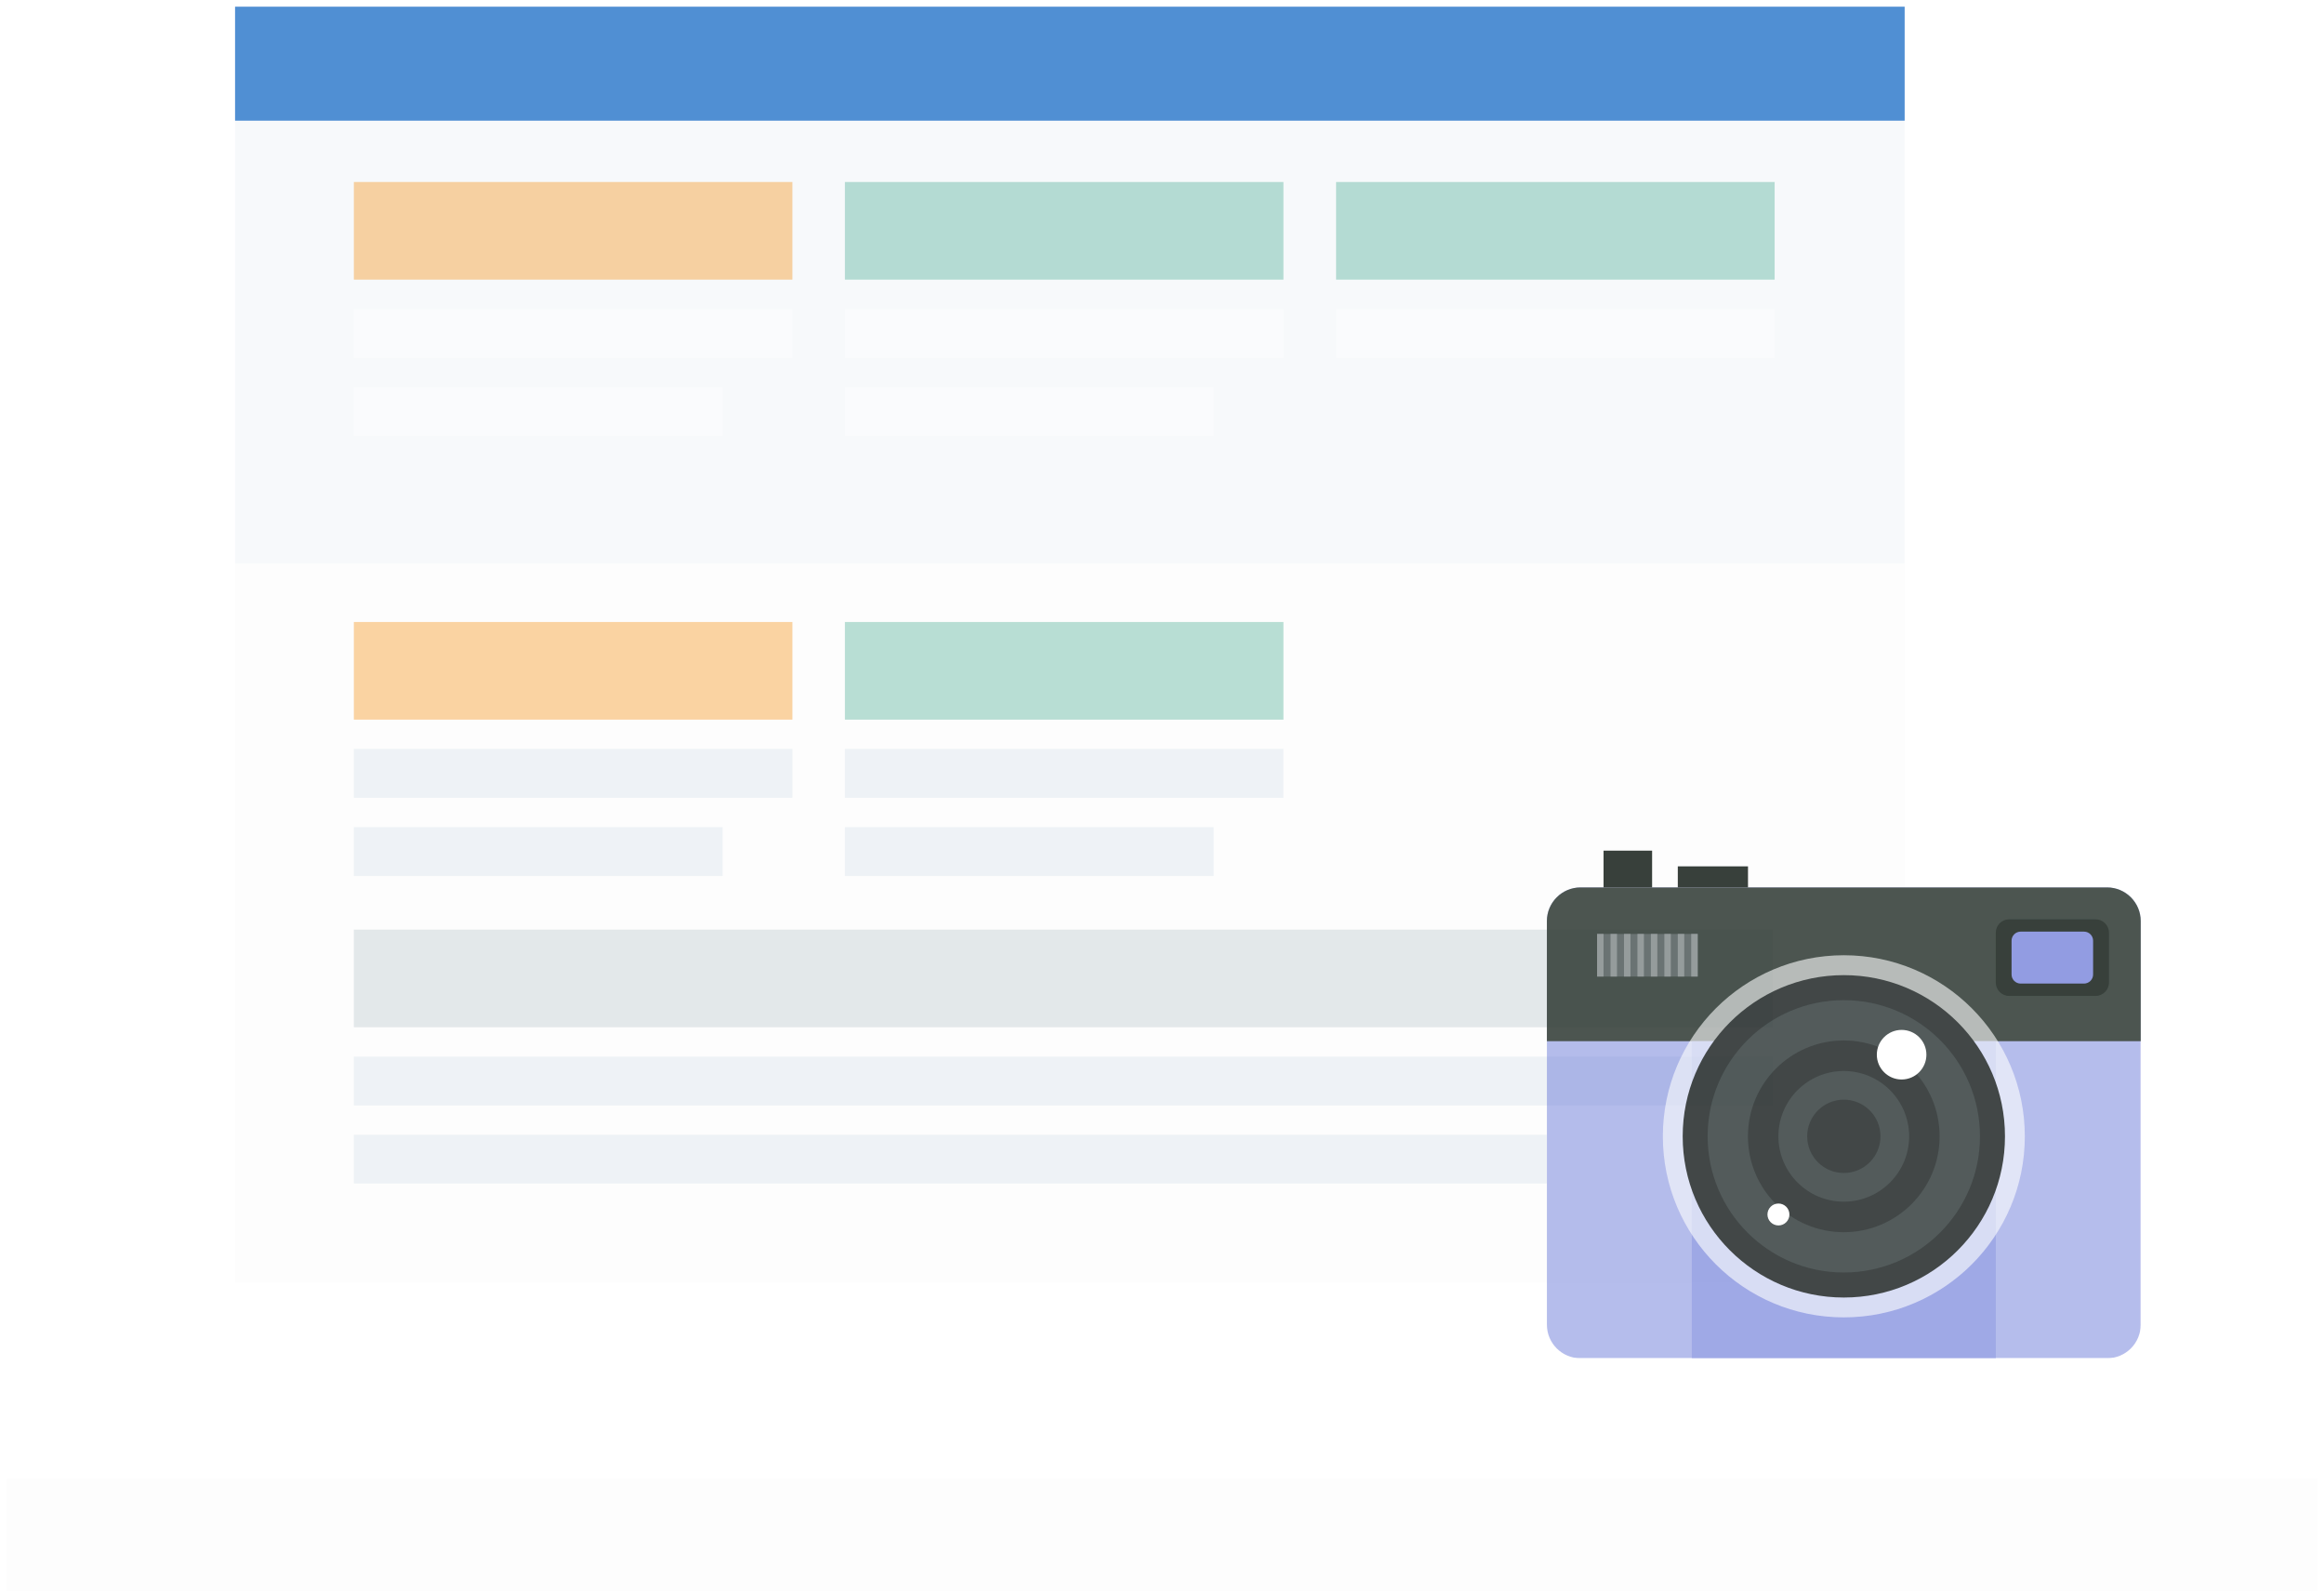 <svg width="317" height="217" viewBox="0 0 317 217" fill="none" xmlns="http://www.w3.org/2000/svg">
<g filter="url(#filter0_b_553_26051)">
<path d="M316.14 236.902C316.14 242.216 311.833 246.522 306.519 246.522H10.514C5.199 246.522 0.893 242.216 0.893 236.902V47.753C0.893 42.439 5.199 38.133 10.514 38.133H306.519C311.833 38.133 316.14 42.439 316.14 47.753V236.902Z" fill="white" fill-opacity="0.03"/>
</g>
<path d="M308.119 189.914C308.119 194.675 307.24 195.336 302.193 195.336H14.83C9.783 195.336 8.904 194.675 8.904 189.914V53.176C8.904 48.416 9.783 47.754 14.83 47.754H302.202C307.24 47.754 308.129 48.416 308.129 53.176V189.923L308.119 189.914Z" fill="white" fill-opacity="0.05"/>
<path d="M0.893 201.628V236.892C0.893 242.206 5.199 246.513 10.514 246.513H306.519C311.833 246.513 316.14 242.206 316.14 236.892V201.628H0.893Z" fill="#EDEDED" fill-opacity="0.1"/>
<path d="M259.797 0.917H32.067V16.455H259.797V0.917Z" fill="#2775CA"/>
<g opacity="0.2">
<path d="M259.797 0.917H32.067V174.933H259.797V0.917Z" fill="#F6F6F6"/>
<path d="M259.797 16.455H32.067V76.827H259.797V16.455Z" fill="#D6E2EA"/>
</g>
<g opacity="0.4">
<path d="M108.085 84.818H48.266V98.133H108.085V84.818Z" fill="#F6931A"/>
<path d="M108.085 102.134H48.266V108.792H108.085V102.134Z" fill="#D6E2EA"/>
<path d="M98.563 112.792H48.266V119.45H98.563V112.792Z" fill="#D6E2EA"/>
<path d="M241.81 126.769H48.266V140.084H241.81V126.769Z" fill="#BCC7CD"/>
<path d="M241.81 144.084H48.266V150.742H241.81V144.084Z" fill="#D6E2EA"/>
<path d="M210.982 154.733H48.266V161.39H210.982V154.733Z" fill="#D6E2EA"/>
<path d="M175.066 84.818H115.247V98.133H175.066V84.818Z" fill="#50AF95"/>
<path d="M175.066 102.134H115.247V108.792H175.066V102.134Z" fill="#D6E2EA"/>
<path d="M165.544 112.792H115.247V119.45H165.544V112.792Z" fill="#D6E2EA"/>
<path d="M108.085 24.818H48.266V38.133H108.085V24.818Z" fill="#F6931A"/>
<path d="M108.085 42.134H48.266V48.792H108.085V42.134Z" fill="white"/>
<path d="M98.563 52.792H48.266V59.45H98.563V52.792Z" fill="white"/>
<path d="M175.066 24.818H115.247V38.133H175.066V24.818Z" fill="#50AF95"/>
<path d="M175.066 42.134H115.247V48.792H175.066V42.134Z" fill="white"/>
<path d="M165.544 52.792H115.247V59.45H165.544V52.792Z" fill="white"/>
<path d="M242.066 24.818H182.247V38.133H242.066V24.818Z" fill="#50AF95"/>
<path d="M242.066 42.134H182.247V48.792H242.066V42.134Z" fill="white"/>
</g>
<g opacity="0.9" clip-path="url(#clip0_553_26051)">
<g filter="url(#filter1_b_553_26051)">
<path d="M287.415 121.014H215.585C213.053 121.014 211 123.067 211 125.599V180.631C211 183.163 213.053 185.216 215.585 185.216H287.415C289.947 185.216 292 183.163 292 180.631V125.599C292 123.067 289.947 121.014 287.415 121.014Z" fill="#5D6DD5" fill-opacity="0.5"/>
</g>
<path d="M215.585 121.014H287.415C289.938 121.014 292 123.077 292 125.599V141.983H211V125.599C211 123.077 213.062 121.014 215.585 121.014Z" fill="#38433D"/>
<path d="M272.235 141.983H230.765V185.208H272.235V141.983Z" fill="#8691DF" fill-opacity="0.6"/>
<path opacity="0.6" d="M276.191 154.955C276.191 168.594 265.135 179.642 251.504 179.642C237.872 179.642 226.817 168.587 226.817 154.955C226.817 141.323 237.872 130.26 251.504 130.26C265.135 130.26 276.191 141.316 276.191 154.955Z" fill="white"/>
<path d="M273.485 154.955C273.485 167.092 263.64 176.936 251.504 176.936C239.367 176.936 229.523 167.092 229.523 154.955C229.523 142.819 239.367 132.974 251.504 132.974C263.64 132.974 273.485 142.819 273.485 154.955Z" fill="#2D3333"/>
<path d="M270.073 154.955C270.073 165.213 261.754 173.524 251.496 173.524C241.238 173.524 232.927 165.206 232.927 154.955C232.927 144.705 241.238 136.386 251.496 136.386C261.754 136.386 270.073 144.705 270.073 154.955Z" fill="#404949"/>
<path d="M264.568 154.955C264.568 162.17 258.718 168.027 251.496 168.027C244.274 168.027 238.424 162.177 238.424 154.955C238.424 147.733 244.274 141.883 251.496 141.883C258.718 141.883 264.568 147.733 264.568 154.955Z" fill="#2D3333"/>
<path d="M260.412 154.955C260.412 159.877 256.418 163.864 251.496 163.864C246.574 163.864 242.579 159.877 242.579 154.955C242.579 150.033 246.574 146.046 251.496 146.046C256.418 146.046 260.412 150.033 260.412 154.955Z" fill="#404949"/>
<path d="M256.502 154.955C256.502 157.715 254.263 159.954 251.503 159.954C248.743 159.954 246.505 157.715 246.505 154.955C246.505 152.195 248.743 149.956 251.503 149.956C254.263 149.956 256.502 152.195 256.502 154.955Z" fill="#2D3333"/>
<path d="M262.767 143.823C262.767 145.686 261.256 147.204 259.385 147.204C257.515 147.204 256.004 145.686 256.004 143.823C256.004 141.96 257.515 140.442 259.385 140.442C261.256 140.442 262.767 141.96 262.767 143.823Z" fill="white"/>
<path d="M244.082 165.612C244.082 166.44 243.408 167.107 242.587 167.107C241.767 167.107 241.085 166.44 241.085 165.612C241.085 164.784 241.759 164.117 242.587 164.117C243.415 164.117 244.082 164.792 244.082 165.612Z" fill="white"/>
<path d="M285.836 125.361H274.06C273.048 125.361 272.228 126.181 272.228 127.193V133.979C272.228 134.991 273.048 135.811 274.06 135.811H285.836C286.848 135.811 287.669 134.991 287.669 133.979V127.193C287.669 126.181 286.848 125.361 285.836 125.361Z" fill="#222B26"/>
<path d="M275.624 127.04H284.264C284.954 127.04 285.506 127.6 285.506 128.282V132.882C285.506 133.572 284.947 134.124 284.264 134.124H275.624C274.934 134.124 274.382 133.565 274.382 132.882V128.282C274.382 127.592 274.942 127.04 275.624 127.04Z" fill="#8691DF"/>
<path d="M231.57 127.354H217.847V133.166H231.57V127.354Z" fill="#5D6666"/>
<path d="M231.57 127.354H230.688V133.166H231.57V127.354Z" fill="#8D9393"/>
<path d="M229.738 127.354H228.856V133.166H229.738V127.354Z" fill="#8D9393"/>
<path d="M227.905 127.354H227.024V133.166H227.905V127.354Z" fill="#8D9393"/>
<path d="M226.065 127.354H225.184V133.166H226.065V127.354Z" fill="#8D9393"/>
<path d="M224.233 127.354H223.352V133.166H224.233V127.354Z" fill="#8D9393"/>
<path d="M222.401 127.354H221.519V133.166H222.401V127.354Z" fill="#8D9393"/>
<path d="M220.561 127.354H219.679V133.166H220.561V127.354Z" fill="#8D9393"/>
<path d="M218.728 127.354H217.847V133.166H218.728V127.354Z" fill="#8D9393"/>
<path d="M238.432 118.139H228.856V121.014H238.432V118.139Z" fill="#222B26"/>
<path d="M225.352 116H218.728V121.014H225.352V116Z" fill="#222B26"/>
</g>
<defs>
<filter id="filter0_b_553_26051" x="-39.107" y="-1.867" width="395.247" height="288.39" filterUnits="userSpaceOnUse" color-interpolation-filters="sRGB">
<feFlood flood-opacity="0" result="BackgroundImageFix"/>
<feGaussianBlur in="BackgroundImageFix" stdDeviation="20"/>
<feComposite in2="SourceAlpha" operator="in" result="effect1_backgroundBlur_553_26051"/>
<feBlend mode="normal" in="SourceGraphic" in2="effect1_backgroundBlur_553_26051" result="shape"/>
</filter>
<filter id="filter1_b_553_26051" x="191" y="101.014" width="121" height="104.202" filterUnits="userSpaceOnUse" color-interpolation-filters="sRGB">
<feFlood flood-opacity="0" result="BackgroundImageFix"/>
<feGaussianBlur in="BackgroundImageFix" stdDeviation="10"/>
<feComposite in2="SourceAlpha" operator="in" result="effect1_backgroundBlur_553_26051"/>
<feBlend mode="normal" in="SourceGraphic" in2="effect1_backgroundBlur_553_26051" result="shape"/>
</filter>
<clipPath id="clip0_553_26051">
<rect width="81" height="69.216" fill="white" transform="translate(211 116)"/>
</clipPath>
</defs>
</svg>
